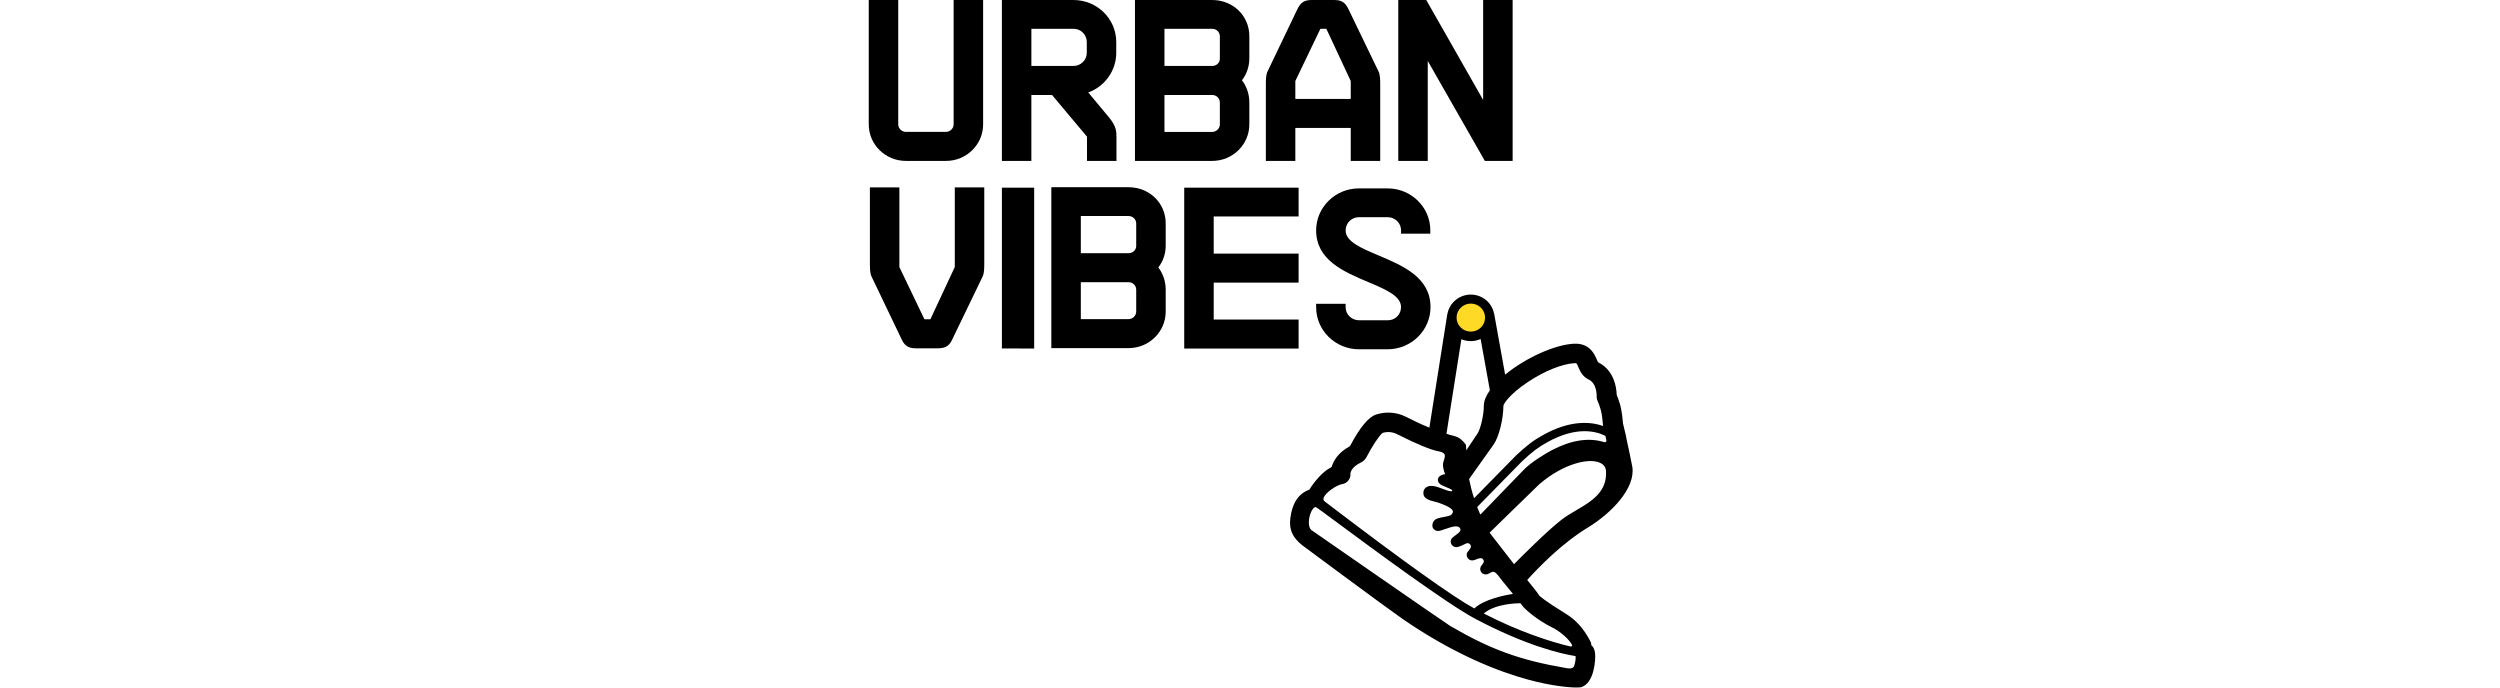 <svg width="400" height="110" viewBox="0 0 400 110" fill="none" xmlns="http://www.w3.org/2000/svg">
<rect width="400" height="110" fill="white"/>
<path d="M254.061 84.4C257.877 82.086 261.729 78.054 261.167 74.67C261.123 74.393 260.382 70.785 260.17 69.883L260.189 69.878L259.678 67.752C259.678 67.752 259.676 67.73 259.673 67.721C259.639 67.264 259.505 65.688 259.185 64.632C259.031 64.125 258.864 63.648 258.688 63.215C258.676 63.189 258.671 63.16 258.669 63.129C258.635 62.02 258.28 59.302 255.775 58.005C255.718 57.977 255.677 57.936 255.652 57.888C255.599 57.782 255.537 57.642 255.491 57.532L255.479 57.503C255.141 56.716 254.354 54.871 251.849 54.994C248.756 55.138 244.068 57.279 240.822 59.942L239.052 50.116H239.032C238.683 48.415 237.155 47.133 235.319 47.133C233.483 47.133 231.89 48.475 231.589 50.239H231.572L228.7 68.423C227.184 67.81 226.001 67.216 224.977 66.698C223.491 65.948 221.799 65.811 220.21 66.314L220.181 66.323C218.978 66.706 217.58 68.387 216.028 71.322C216.003 71.365 215.966 71.403 215.918 71.43C214.099 72.426 213.375 73.717 213.092 74.624C213.067 74.701 213.011 74.766 212.94 74.8C211.628 75.432 210.271 77.094 209.496 78.343C209.476 78.35 209.452 78.36 209.423 78.372C207.724 79.014 206.724 80.565 206.445 82.988C206.242 84.76 206.8 85.997 208.379 87.257C208.516 87.358 222.056 97.41 224.454 99.058C232.855 104.836 239.969 107.506 244.457 108.728C248.236 109.757 250.996 110 252.264 110C252.641 110 252.885 109.978 252.985 109.949L253.012 109.942C255.105 109.286 255.335 105.463 255.207 104.494C255.127 103.886 254.946 103.496 254.604 103.229C254.64 103.041 254.55 102.762 254.332 102.361C253.318 100.508 252.088 99.157 250.57 98.226C247.072 96.082 246.31 95.325 246.307 95.325L246.283 95.286C245.926 94.728 245.224 93.853 244.354 92.802C246.28 90.656 249.957 86.894 254.059 84.407L254.061 84.4ZM236.043 99.01C244.039 103.231 249.517 104.559 252.069 104.973C252.076 104.973 252.081 104.973 252.086 104.975V104.987C252.145 105.175 252.081 105.889 251.881 106.495L251.876 106.51C251.839 106.657 251.763 106.762 251.639 106.835C251.25 107.063 250.568 106.887 250.546 106.883C243.181 105.622 238.514 103.926 232.058 100.167C231.425 99.799 210.4 85.213 209.802 84.796C209.098 84.113 209.457 82.194 210.075 81.412C210.278 81.157 210.462 81.078 210.62 81.176C210.845 81.316 212.107 82.249 213.85 83.538C219.594 87.789 231.55 96.636 236.04 99.007L236.043 99.01ZM216.069 75.774C216.072 75.702 216.147 74.754 217.746 74.001C218.125 73.823 218.448 73.508 218.653 73.111C219.535 71.406 220.674 69.688 221.193 69.287C221.215 69.27 221.237 69.26 221.264 69.251C222.014 69.032 222.821 69.109 223.532 69.467C226.729 71.081 228.988 72.012 230.235 72.226C230.267 72.233 230.271 72.236 230.298 72.238C230.513 72.272 230.975 72.43 231.115 72.664C231.222 72.842 231.186 73.224 231.015 73.684C230.875 74.069 230.716 74.499 231.217 75.88C230.743 75.904 230.311 76.127 230.137 76.45C229.998 76.707 230.029 77.001 230.23 77.275C230.433 77.554 230.912 77.749 231.42 77.956C231.789 78.105 232.295 78.309 232.357 78.466C232.361 78.475 232.361 78.482 232.354 78.502C232.313 78.588 232.295 78.624 232.031 78.591C231.709 78.547 231.296 78.391 230.858 78.225C229.985 77.895 228.998 77.52 228.304 77.903C227.847 78.155 227.658 78.605 227.776 79.17C227.92 79.861 228.905 80.106 229.624 80.284C229.822 80.332 229.99 80.375 230.113 80.419C230.88 80.693 232.313 81.203 232.454 81.778C232.496 81.941 232.427 82.117 232.244 82.312C232.034 82.535 231.516 82.629 231.015 82.718C230.347 82.836 229.655 82.959 229.372 83.418C229.157 83.769 229.115 84.159 229.259 84.462C229.389 84.729 229.651 84.905 229.995 84.953C230.262 84.991 230.685 84.842 231.22 84.652C232.396 84.236 233.388 83.947 233.645 84.609C233.779 84.955 233.474 85.21 232.951 85.585C232.782 85.706 232.611 85.831 232.486 85.949C232.347 86.045 232.239 86.18 232.183 86.324L232.166 86.362C232.097 86.519 232.088 86.68 232.132 86.829C232.183 87.089 232.347 87.308 232.569 87.423C233.007 87.707 233.547 87.452 234.439 87.026L234.581 86.959C234.865 86.824 235.104 86.954 235.226 87.106C235.351 87.262 235.424 87.531 235.219 87.779C235.119 87.902 235.033 88.025 234.957 88.152C234.806 88.289 234.708 88.474 234.679 88.671C234.642 88.929 234.728 89.189 234.901 89.376C234.992 89.485 235.114 89.569 235.251 89.614L235.285 89.626C235.314 89.634 235.341 89.641 235.38 89.648C235.4 89.653 235.422 89.658 235.439 89.66C235.564 89.677 235.688 89.667 235.801 89.634C235.86 89.619 235.918 89.602 235.979 89.581L236.126 89.523C236.652 89.309 237.072 89.174 237.304 89.511C237.495 89.79 237.448 89.98 237.089 90.425C236.952 90.562 236.869 90.733 236.842 90.918C236.823 91.055 236.84 91.195 236.894 91.341L236.903 91.366C236.911 91.387 236.92 91.409 236.928 91.423C237.072 91.738 237.378 91.926 237.727 91.907C237.881 91.907 238.03 91.868 238.162 91.796C238.177 91.791 238.192 91.784 238.206 91.777C238.275 91.743 238.338 91.707 238.399 91.671C238.612 91.548 238.766 91.459 239.013 91.5C239.321 91.551 239.805 92.195 240.125 92.624C240.279 92.828 240.411 93.006 240.524 93.126C240.619 93.23 241.203 93.947 242.066 95.014C240.682 95.241 237.382 95.916 235.891 97.355C232.506 95.508 224.781 89.997 212.926 80.972C212.476 80.628 212.146 80.378 211.962 80.241C211.777 80.099 211.716 79.93 211.772 79.707C211.994 78.838 213.874 77.6 214.742 77.46C215.566 77.33 216.147 76.589 216.067 75.769L216.069 75.774ZM252.069 58.102C252.262 58.102 252.294 58.174 252.521 58.71C252.8 59.36 253.181 60.252 254.195 60.728C255.518 61.354 255.471 63.309 255.467 63.389C255.449 63.648 255.501 63.916 255.616 64.158C255.616 64.163 255.843 64.644 256.109 65.522C256.325 66.229 256.452 67.603 256.483 68.082C256.483 68.089 256.483 68.098 256.498 68.156C254.464 67.447 251.233 67.194 246.926 69.587C245.327 70.475 244.354 71.206 242.587 72.856L235.85 79.719C235.49 78.608 235.239 77.576 235.058 76.642C236.705 74.34 238.551 71.745 239.006 71.086C239.827 69.888 240.533 67.071 240.546 64.938C240.555 64.618 241.545 63.057 244.481 61.108C247.128 59.348 249.993 58.198 251.961 58.106C252 58.106 252.035 58.102 252.066 58.102H252.069ZM256.945 70.682C256.872 70.749 256.769 70.773 256.674 70.742C254.198 69.967 251.362 70.41 248.241 72.058C247.427 72.488 244.843 74.004 243.704 75.271L236.957 82.237C236.923 82.273 236.881 82.297 236.835 82.309C236.659 81.905 236.498 81.511 236.348 81.124L243.54 73.799C245.205 72.243 246.077 71.586 247.59 70.744C252.23 68.166 255.366 68.984 256.862 69.739L257.024 70.42C257.048 70.518 257.019 70.614 256.945 70.682ZM251.494 103.371C251.443 103.433 251.367 103.46 251.287 103.443C248.072 102.707 242.758 100.937 237.402 98.158C239.15 96.657 242.408 96.52 243.264 96.513C243.43 96.722 243.572 96.9 243.594 96.934C243.863 97.362 245.916 99.214 248.404 100.424C249.614 101.011 251.098 102.322 251.516 103.174C251.563 103.27 251.516 103.347 251.492 103.373L251.494 103.371ZM238.338 85.227C238.338 85.227 244.044 79.642 246.317 77.451C250.118 74.203 254.11 73.258 255.933 74.016C256.581 74.285 256.926 74.747 256.963 75.387C257.156 78.735 254.616 80.224 252.159 81.665C251.34 82.146 250.565 82.6 249.891 83.12C247.588 84.895 243.423 89.071 242.242 90.264L238.333 85.227H238.338ZM233.821 54.275C234.28 54.47 234.789 54.58 235.322 54.58C235.886 54.58 236.419 54.455 236.901 54.239L238.38 62.448C237.744 63.343 237.419 64.17 237.414 64.916C237.404 66.629 236.803 68.781 236.417 69.342C236.297 69.518 236.114 69.794 235.877 70.15C235.547 70.648 235.111 71.302 234.603 72.053C234.583 71.427 234.569 71.189 234.473 71.064C234.148 70.626 233.611 70.059 232.909 69.833C232.52 69.708 232.249 69.633 232.127 69.621C231.887 69.549 231.657 69.477 231.433 69.404L233.821 54.279V54.275Z" fill="black"/>
<path d="M237.612 50.816C237.612 52.054 236.59 53.06 235.331 53.06C234.073 53.06 233.051 52.054 233.051 50.816C233.051 49.577 234.073 48.572 235.331 48.572C236.59 48.572 237.612 49.577 237.612 50.816Z" fill="#FED925"/>
<path d="M151.367 25.745H144.933C141.662 25.745 139 23.125 139 19.907V0.002H143.718V19.907C143.718 20.544 144.285 21.102 144.933 21.102H151.367C152.014 21.102 152.581 20.544 152.581 19.907V0.002H157.299V19.907C157.299 23.125 154.637 25.745 151.367 25.745Z" fill="black"/>
<path d="M178.637 25.745H173.919V21.867L168.324 15.195H165.019V25.745H160.301V0.002H171.773C175.537 0.002 178.6 3.016 178.6 6.721V8.479C178.6 11.284 176.772 13.84 174.122 14.795L177.468 18.815C178.637 20.234 178.634 21.102 178.634 21.942V25.747L178.637 25.745ZM165.021 10.552H171.775C172.919 10.552 173.885 9.602 173.885 8.476V6.718C173.885 5.554 172.939 4.609 171.775 4.609H165.021V10.552Z" fill="black"/>
<path d="M193.961 25.745H181.595V0.002H193.961C197.288 0.002 199.894 2.535 199.894 5.77V9.357C199.894 10.632 199.474 11.861 198.711 12.84C199.476 13.828 199.894 15.084 199.894 16.39V19.907C199.894 23.125 197.232 25.745 193.961 25.745ZM186.313 21.105H193.961C194.609 21.105 195.176 20.547 195.176 19.909V16.392C195.176 15.733 194.631 15.197 193.961 15.197H186.313V21.105ZM186.313 10.552H193.961C194.643 10.552 195.176 10.042 195.176 9.39V5.804C195.176 5.145 194.631 4.609 193.961 4.609H186.313V10.552Z" fill="black"/>
<path d="M220.835 25.745H216.118V20.47H207.254V25.745H202.536V13.824C202.536 12.732 202.536 12.012 202.803 11.442L207.523 1.59C208.117 0.262 208.843 0 209.899 0H213.473C214.93 0 215.345 0.628 215.812 1.585L220.566 11.435C220.835 12.01 220.835 12.732 220.835 13.821V25.742V25.745ZM207.254 15.827H216.118V12.96L212.214 4.606H211.263L207.254 12.963V15.825V15.827Z" fill="black"/>
<path d="M242.019 25.745H237.575L237.519 25.646L228.44 9.749V25.747H223.723V0.002H228.203L237.304 15.993V0.002H242.022V25.745H242.019Z" fill="black"/>
<path d="M150.12 55.728H146.51C145.83 55.728 145.353 55.59 144.97 55.28C144.615 54.994 144.398 54.614 144.165 54.09L139.452 44.256C139.184 43.684 139.184 42.962 139.184 41.87V29.983H143.901V42.729L147.91 51.085H148.861L152.765 42.731V29.983H157.483V41.87C157.483 42.962 157.483 43.681 157.216 44.252L152.459 54.104C152.23 54.616 152.017 54.994 151.663 55.278C151.276 55.588 150.802 55.725 150.123 55.725L150.12 55.728Z" fill="black"/>
<path d="M165.466 55.766L160.304 55.752V30.024H165.466V55.769V55.766Z" fill="black"/>
<path d="M180.579 55.699H168.213V29.956H180.579C183.906 29.956 186.512 32.489 186.512 35.725V39.311C186.512 40.586 186.094 41.815 185.329 42.794C186.094 43.783 186.512 45.036 186.512 46.344V49.861C186.512 53.079 183.85 55.699 180.579 55.699ZM172.931 51.056H180.579C181.227 51.056 181.794 50.498 181.794 49.861V46.344C181.794 45.685 181.249 45.149 180.579 45.149H172.931V51.056ZM172.931 40.507H180.579C181.261 40.507 181.794 39.997 181.794 39.345V35.758C181.794 35.099 181.249 34.563 180.579 34.563H172.931V40.507Z" fill="black"/>
<path d="M207.775 55.769H189.476V30.026H207.775V34.633H194.193V40.576H207.775V45.219H194.193V51.126H207.775V55.769Z" fill="black"/>
<path d="M222.018 55.886H217.445C213.661 55.886 210.583 52.873 210.583 49.168V48.605H215.301V49.168C215.301 50.313 216.264 51.244 217.445 51.244H222.055C223.238 51.244 224.164 50.318 224.164 49.135C224.164 47.35 221.73 46.32 218.914 45.132C215.01 43.482 210.583 41.615 210.583 36.862C210.583 33.158 213.646 30.144 217.41 30.144H222.021C225.785 30.144 228.848 33.141 228.848 36.826V37.389H224.167V36.826C224.167 35.701 223.201 34.751 222.057 34.751H217.41C216.247 34.751 215.301 35.698 215.301 36.86C215.301 38.645 217.736 39.674 220.554 40.862C224.458 42.51 228.882 44.379 228.882 49.132C228.882 52.856 225.805 55.884 222.021 55.884L222.018 55.886Z" fill="black"/>
</svg>
